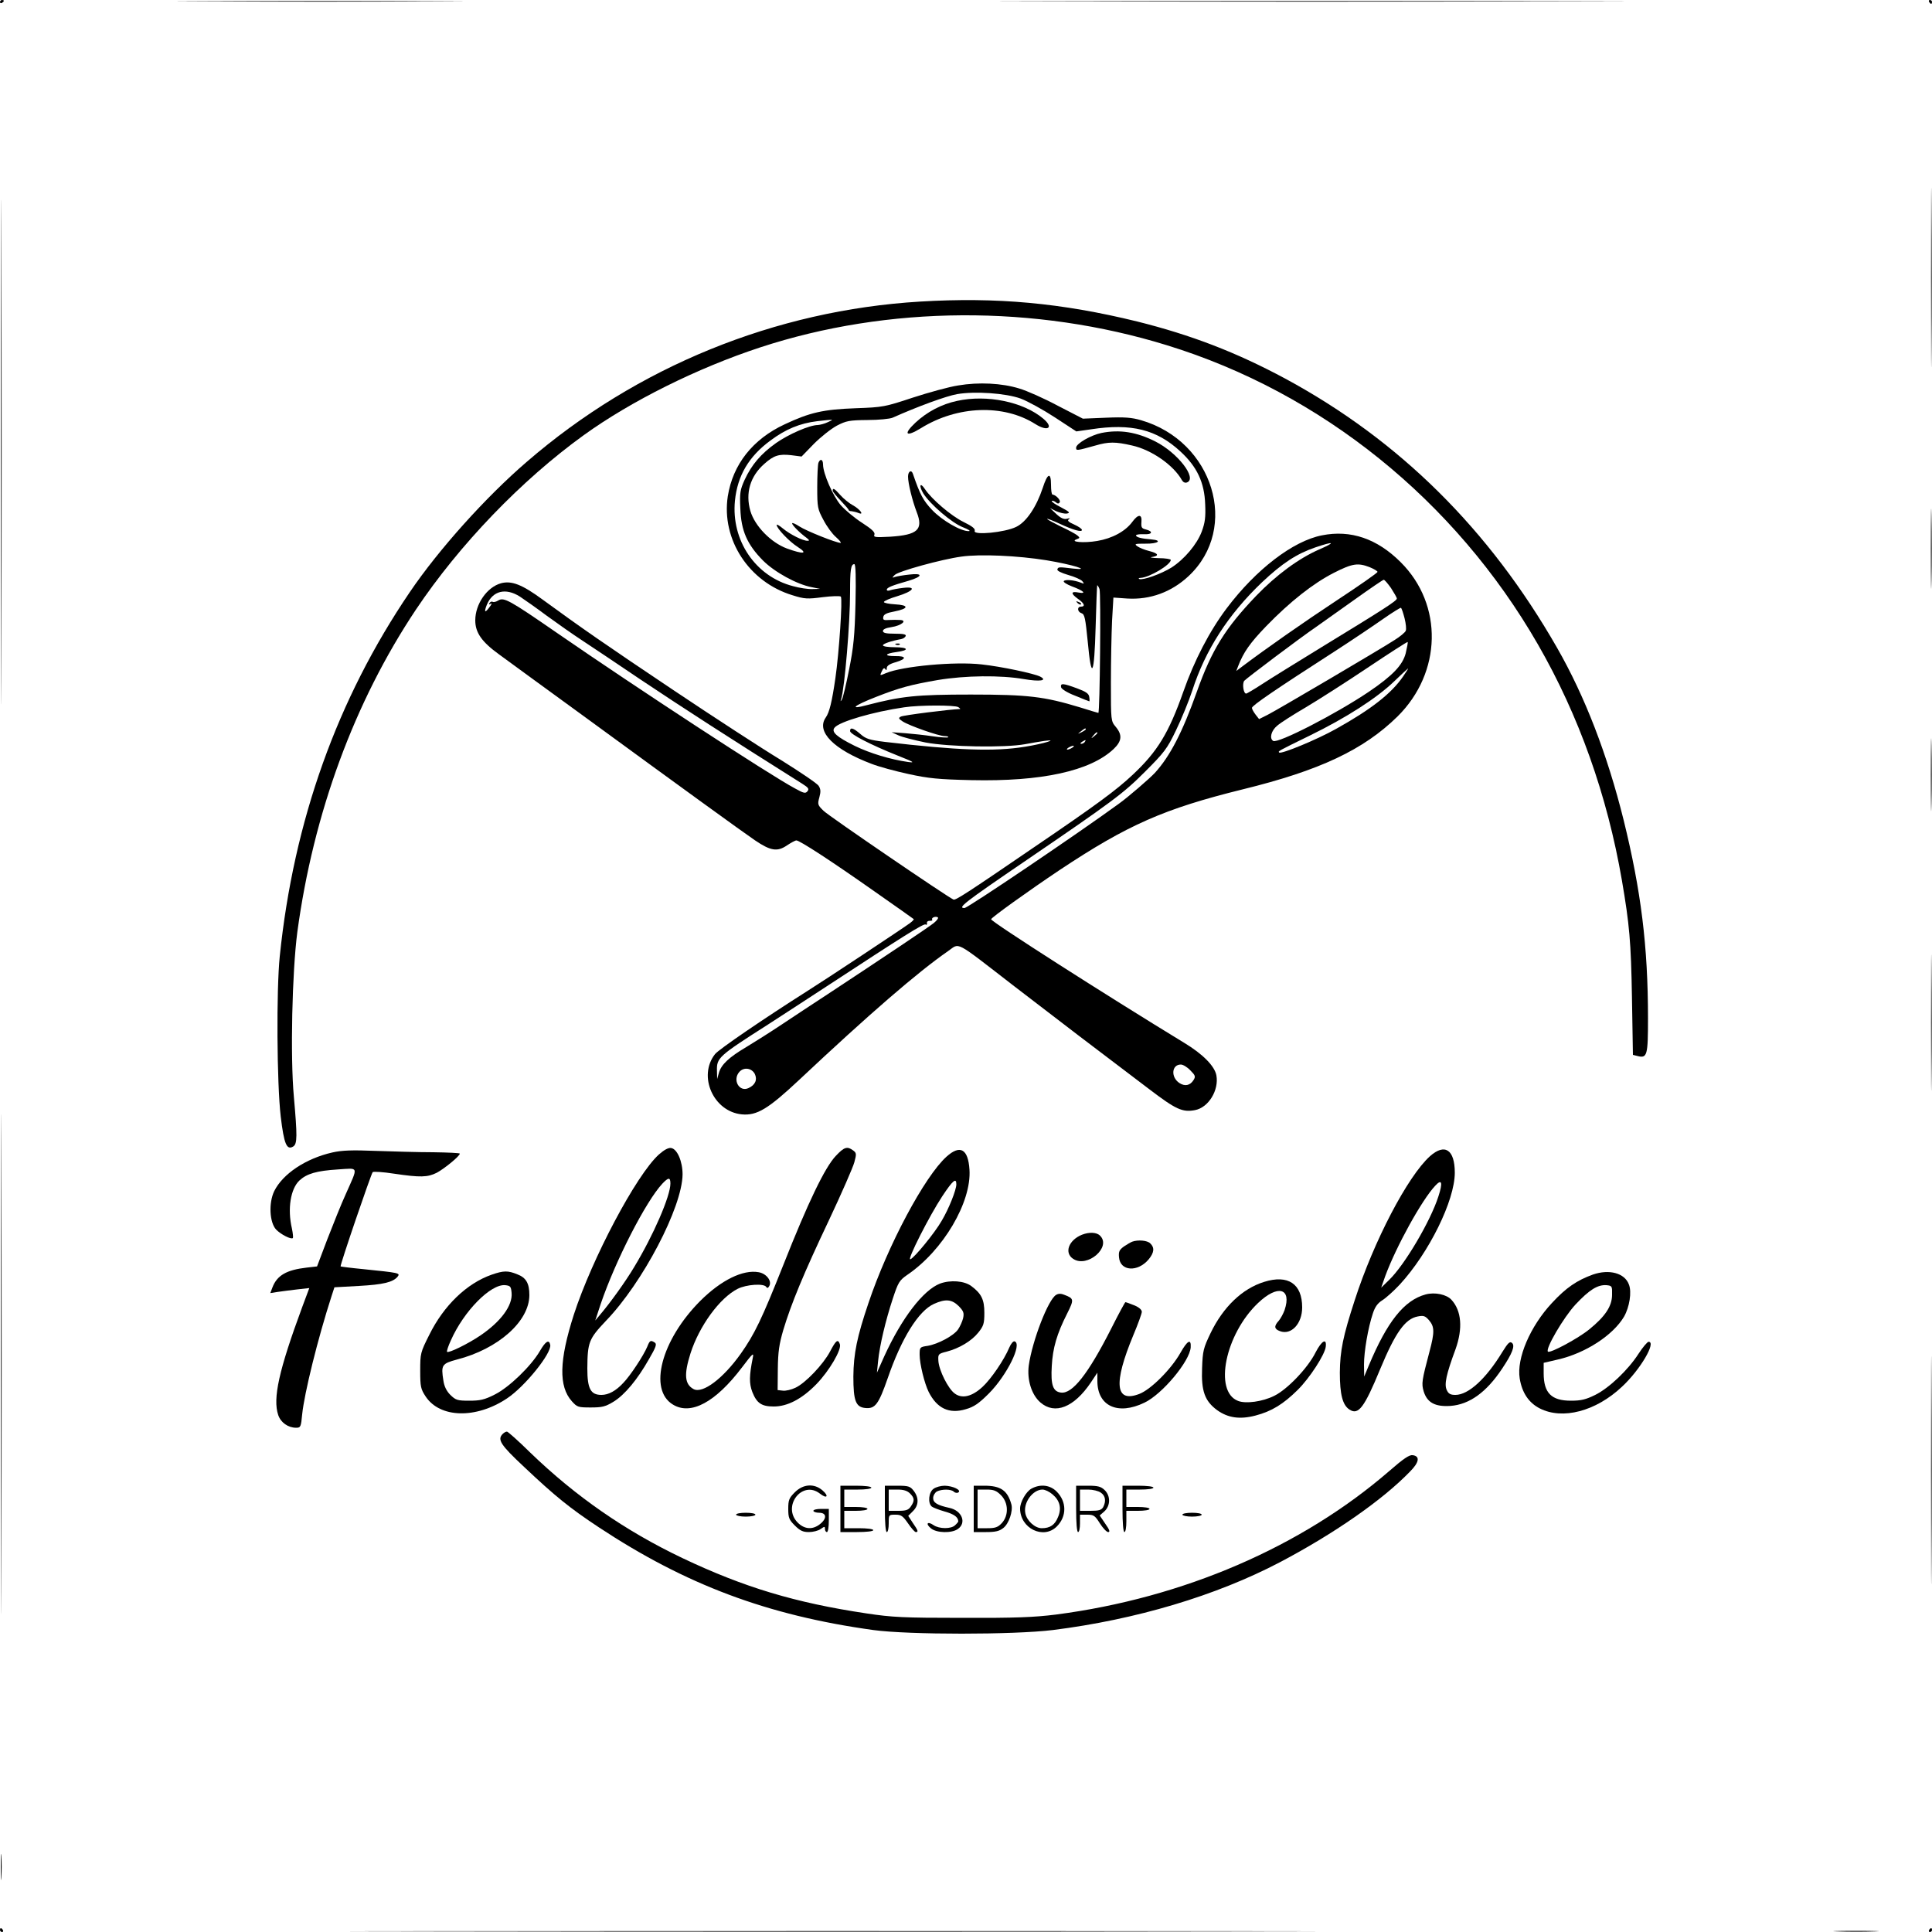 <?xml version="1.0" standalone="no"?>
<!DOCTYPE svg PUBLIC "-//W3C//DTD SVG 20010904//EN"
 "http://www.w3.org/TR/2001/REC-SVG-20010904/DTD/svg10.dtd">
<svg version="1.0" xmlns="http://www.w3.org/2000/svg"
 width="1000pt" height="1000pt" viewBox="0 0 1000 1000"
 preserveAspectRatio="xMidYMid meet">
<g transform="translate(0,1000) scale(0.1,-0.1)"
fill="#000000" stroke="none">
<path d="M0 9989 c0 -5 5 -7 10 -4 5 3 10 8 10 11 0 2 -4 4 -10 4 -5 0 -10 -5
-10 -11z"/>
<path d="M1058 9993 c332 -2 872 -2 1200 0 328 1 57 2 -603 2 -660 0 -929 -1
-597 -2z"/>
<path d="M5478 9993 c721 -2 1903 -2 2625 0 721 1 131 2 -1313 2 -1444 0
-2034 -1 -1312 -2z"/>
<path d="M9985 9990 c3 -5 8 -10 11 -10 2 0 4 5 4 10 0 6 -5 10 -11 10 -5 0
-7 -4 -4 -10z"/>
<path d="M5 7660 c0 -1163 1 -1639 2 -1057 2 581 2 1533 0 2115 -1 581 -2 105
-2 -1058z"/>
<path d="M9995 8565 c0 -412 1 -583 2 -378 2 204 2 542 0 750 -1 208 -2 41 -2
-372z"/>
<path d="M4762 8439 c-749 -45 -1466 -337 -2035 -829 -212 -182 -457 -455
-606 -675 -375 -552 -601 -1183 -673 -1885 -18 -176 -15 -657 5 -829 17 -143
31 -176 65 -155 21 14 21 53 3 258 -19 207 -9 646 18 852 83 614 295 1191 614
1669 225 336 546 670 869 903 244 176 587 347 913 454 661 217 1422 222 2105
11 800 -246 1491 -803 1920 -1548 212 -368 359 -781 435 -1222 39 -228 47
-317 52 -606 l5 -297 24 -6 c50 -13 54 4 54 195 0 374 -36 660 -126 1026 -85
342 -201 641 -344 891 -352 615 -817 1075 -1407 1394 -255 137 -487 226 -767
296 -392 96 -727 127 -1124 103z"/>
<path d="M4960 8005 c-47 -7 -152 -36 -235 -63 -145 -48 -155 -50 -295 -55
-169 -6 -238 -22 -368 -83 -166 -77 -269 -208 -295 -373 -34 -224 110 -444
335 -512 63 -20 78 -20 156 -10 47 6 90 7 94 3 10 -10 -9 -291 -28 -422 -18
-124 -31 -177 -50 -204 -51 -73 42 -166 238 -240 36 -14 120 -37 189 -52 105
-23 155 -28 327 -32 363 -8 615 47 736 161 43 41 46 73 11 115 -25 30 -25 31
-25 229 0 110 3 254 6 320 l7 120 72 -5 c118 -7 228 33 317 116 266 249 128
699 -246 807 -48 14 -85 17 -180 13 l-121 -5 -130 67 c-71 38 -161 78 -199 89
-90 28 -210 34 -316 16z m323 -68 c37 -14 117 -58 178 -98 l110 -72 77 11
c207 32 339 -1 462 -115 86 -79 124 -160 128 -273 3 -68 -1 -96 -18 -142 -25
-66 -90 -143 -157 -186 -54 -33 -146 -66 -166 -59 -6 3 -3 6 8 6 46 3 155 68
155 93 0 4 -28 9 -62 9 -35 1 -51 4 -35 6 39 6 33 19 -15 31 -24 6 -51 17 -62
25 -16 12 -11 13 43 13 64 -1 90 17 31 22 -51 4 -80 11 -80 21 0 4 18 7 40 6
45 -3 51 15 9 25 -20 5 -23 11 -21 38 4 42 -17 42 -47 1 -36 -49 -104 -86
-182 -99 -70 -12 -145 -5 -106 9 17 6 17 8 3 20 -8 7 -47 28 -86 46 -38 19
-70 36 -70 39 0 3 28 -8 63 -24 73 -34 117 -46 117 -33 0 6 -18 18 -40 28 -30
13 -37 21 -28 27 9 6 6 7 -9 3 -16 -4 -31 2 -55 24 l-33 31 32 -16 c18 -8 43
-14 55 -12 19 3 14 9 -30 32 -30 15 -51 30 -48 33 3 3 12 0 20 -6 10 -9 16 -9
21 -1 7 11 -21 39 -37 40 -5 0 -8 23 -8 51 0 67 -18 61 -43 -17 -33 -99 -85
-176 -137 -201 -58 -29 -224 -45 -215 -21 4 11 -12 24 -59 47 -63 31 -164 117
-199 170 -25 38 -32 17 -8 -23 36 -57 148 -153 205 -175 28 -11 42 -20 31 -20
-41 -2 -140 56 -191 110 -46 49 -62 79 -99 187 -8 23 -25 12 -25 -15 0 -35 22
-124 45 -184 35 -90 5 -118 -138 -127 -77 -4 -87 -3 -81 11 4 12 -13 28 -64
61 -39 25 -88 66 -110 91 -40 46 -92 164 -92 211 0 27 -15 32 -24 8 -3 -9 -6
-65 -6 -126 0 -105 2 -113 32 -169 17 -33 46 -73 65 -89 19 -17 29 -30 24 -30
-23 0 -178 62 -213 85 -21 14 -38 21 -38 16 0 -9 39 -49 75 -75 15 -12 16 -15
5 -15 -24 -1 -92 34 -127 63 -18 15 -33 24 -33 19 0 -18 66 -87 109 -114 56
-36 30 -39 -56 -8 -83 31 -166 116 -189 194 -27 93 -1 180 72 244 49 44 76 52
139 45 l54 -7 64 66 c36 36 89 78 119 94 48 25 64 28 158 29 58 0 116 6 130
12 130 58 277 112 334 122 92 16 252 5 329 -23z m-998 -122 c-16 -8 -40 -14
-52 -15 -43 0 -152 -48 -216 -93 -79 -56 -127 -113 -163 -191 -23 -51 -26 -67
-22 -149 4 -114 35 -185 117 -268 61 -61 175 -123 251 -138 l45 -9 -40 -1
c-23 -1 -68 6 -100 15 -195 50 -321 237 -301 442 13 130 72 230 184 312 79 59
152 89 242 100 89 10 89 10 55 -5z m1132 -715 c133 -22 238 -54 138 -43 -75 9
-78 9 -82 -4 -3 -7 19 -18 56 -29 33 -9 66 -24 73 -32 11 -14 10 -15 -7 -8
-36 14 -82 18 -89 8 -3 -5 16 -17 42 -27 60 -22 79 -40 35 -32 -41 8 -42 -5
-3 -33 33 -23 39 -40 15 -40 -21 0 -19 -27 3 -34 16 -5 20 -26 32 -146 19
-208 34 -180 41 76 3 115 7 211 8 214 1 3 7 -6 12 -19 8 -20 2 -641 -6 -641
-2 0 -45 13 -96 29 -185 56 -268 66 -564 66 -281 0 -358 -8 -539 -55 -93 -25
-69 -3 49 43 122 48 180 63 318 87 143 24 326 26 447 5 82 -14 124 -8 84 13
-32 16 -201 52 -303 63 -138 16 -409 -9 -495 -45 -33 -14 -33 -14 -22 9 7 16
13 20 18 12 5 -8 8 -6 8 5 0 12 15 22 48 31 56 17 54 32 -5 31 -59 0 -54 13 7
21 69 9 63 25 -10 25 -33 0 -60 4 -60 10 0 8 44 23 94 32 11 2 21 9 24 16 3 9
-13 12 -57 12 -45 0 -61 4 -61 14 0 9 16 16 44 20 52 8 84 35 45 37 -13 1 -39
1 -57 0 -28 -2 -33 0 -30 16 2 13 18 21 57 28 76 15 77 33 4 37 -32 2 -58 7
-58 12 0 5 31 19 69 30 85 26 103 52 30 43 -27 -3 -57 -9 -66 -12 -10 -4 -18
-3 -18 3 0 10 24 21 113 46 74 22 76 41 3 32 -30 -3 -63 -9 -73 -12 -16 -6
-17 -5 -2 10 18 19 242 81 345 95 97 14 293 5 441 -19z m-989 -222 c-4 -167
-10 -228 -33 -343 -15 -77 -32 -147 -37 -155 -8 -13 -9 -12 -4 2 18 60 46 391
46 554 0 115 4 144 22 144 7 0 9 -68 6 -202z m532 -538 c8 -5 12 -10 9 -10
-49 -1 -295 -32 -306 -39 -14 -7 -12 -11 9 -25 34 -22 187 -76 217 -76 13 0
22 -3 19 -6 -4 -3 -39 -1 -80 5 -40 6 -104 13 -143 16 l-70 5 35 -16 c19 -9
82 -25 140 -37 121 -23 411 -28 515 -9 33 6 78 14 100 17 81 11 -5 -15 -99
-30 -159 -26 -350 -19 -726 25 -81 10 -99 16 -127 41 -37 32 -53 36 -53 15 0
-16 104 -70 249 -128 81 -32 89 -37 51 -32 -91 13 -197 45 -275 83 -95 47
-124 73 -105 95 25 31 201 82 360 105 79 12 262 12 280 1z m660 -115 c0 -2
-10 -9 -22 -15 -22 -11 -22 -10 -4 4 21 17 26 19 26 11z m60 -19 c0 -2 -8 -10
-17 -17 -16 -13 -17 -12 -4 4 13 16 21 21 21 13z m-65 -46 c-3 -5 -12 -10 -18
-10 -7 0 -6 4 3 10 19 12 23 12 15 0z m-65 -30 c-8 -5 -19 -10 -25 -10 -5 0
-3 5 5 10 8 5 20 10 25 10 6 0 3 -5 -5 -10z"/>
<path d="M4954 7925 c-81 -17 -156 -57 -216 -113 -65 -61 -49 -76 29 -28 189
117 428 125 592 21 65 -41 97 -19 41 28 -103 87 -291 126 -446 92z"/>
<path d="M5701 7759 c-54 -11 -131 -55 -131 -76 0 -17 2 -16 100 11 68 20 104
20 190 0 100 -22 215 -102 258 -180 6 -10 16 -15 26 -11 54 21 -48 153 -164
212 -97 49 -184 63 -279 44z"/>
<path d="M4310 7460 c0 -5 19 -28 42 -52 23 -24 41 -45 41 -48 -1 -3 6 -6 15
-6 9 -1 25 -5 35 -9 33 -14 8 20 -29 40 -19 10 -48 34 -64 52 -30 34 -40 40
-40 23z"/>
<path d="M5577 6879 c7 -7 15 -10 18 -7 3 3 -2 9 -12 12 -14 6 -15 5 -6 -5z"/>
<path d="M4638 6663 c7 -3 16 -2 19 1 4 3 -2 6 -13 5 -11 0 -14 -3 -6 -6z"/>
<path d="M5492 6443 c2 -9 31 -28 73 -44 39 -16 71 -29 73 -29 2 0 2 10 0 22
-2 18 -17 28 -63 45 -73 27 -87 28 -83 6z"/>
<path d="M9994 7160 c0 -184 2 -260 3 -167 2 92 2 242 0 335 -1 92 -3 16 -3
-168z"/>
<path d="M6842 7229 c-149 -29 -341 -176 -493 -378 -89 -118 -168 -271 -224
-431 -76 -215 -134 -310 -262 -430 -85 -80 -187 -155 -503 -370 -360 -246
-414 -281 -425 -276 -29 12 -645 432 -672 459 -31 30 -32 34 -22 70 8 30 7 43
-4 60 -8 12 -95 71 -193 132 -99 60 -348 222 -554 360 -357 239 -485 328 -682
472 -105 77 -160 99 -215 84 -72 -20 -133 -107 -133 -192 0 -63 33 -111 123
-176 43 -32 240 -175 436 -318 520 -380 818 -596 888 -644 81 -55 116 -61 166
-27 21 14 43 26 49 26 17 0 180 -106 403 -263 110 -77 202 -142 204 -144 3 -2
-6 -11 -19 -21 -47 -34 -432 -289 -532 -352 -224 -142 -457 -301 -477 -326
-90 -114 -8 -298 139 -312 78 -7 136 28 297 179 364 342 614 558 770 666 63
43 26 63 343 -182 230 -177 429 -329 699 -533 138 -105 171 -120 236 -108 70
13 125 103 111 180 -9 48 -70 110 -166 168 -407 248 -1000 627 -1000 640 0 8
192 146 355 255 352 234 541 317 946 417 400 98 627 205 803 378 229 227 237
578 16 798 -122 122 -259 169 -408 139z m-14 -73 c-105 -46 -221 -131 -326
-240 -159 -166 -230 -279 -307 -496 -75 -211 -139 -334 -217 -420 -28 -30
-139 -126 -188 -161 -213 -155 -781 -539 -798 -539 -37 0 -3 27 308 239 462
315 513 353 626 466 100 100 115 119 161 215 28 58 66 150 84 205 68 211 186
394 361 561 105 99 180 148 277 181 97 33 107 27 19 -11z m262 -92 c22 -9 40
-20 40 -24 0 -5 -93 -70 -207 -145 -179 -118 -370 -252 -491 -343 l-33 -25 10
26 c27 70 60 118 144 205 125 129 245 223 351 277 96 49 125 53 186 29z m110
-108 c16 -25 30 -49 30 -54 0 -12 -69 -56 -390 -252 -129 -79 -268 -165 -309
-192 -40 -26 -77 -48 -81 -48 -14 0 -21 51 -10 66 14 15 287 221 375 281 33
23 123 87 200 142 77 55 143 100 147 100 4 1 21 -19 38 -43z m-4509 -44 c24
-16 87 -60 139 -99 52 -38 136 -97 185 -129 50 -33 185 -123 300 -201 223
-149 452 -297 838 -540 32 -20 36 -27 26 -39 -10 -12 -19 -10 -64 15 -133 71
-819 520 -1232 805 -246 170 -275 186 -304 168 -11 -7 -24 -10 -29 -7 -5 3
-12 0 -16 -6 -5 -8 -3 -9 6 -4 7 5 5 -3 -6 -17 -24 -33 -30 -28 -14 12 30 72
97 89 171 42z m4579 -112 c7 -28 10 -57 6 -65 -3 -8 -29 -30 -58 -48 -76 -49
-604 -360 -657 -387 l-44 -22 -18 23 c-10 13 -19 29 -19 35 0 12 120 94 426
291 93 60 207 137 254 170 47 33 88 58 91 57 4 -2 12 -27 19 -54z m6 -181
c-16 -62 -68 -116 -190 -199 -172 -116 -472 -270 -496 -255 -21 13 -10 54 21
79 17 15 83 57 148 95 64 38 208 130 320 205 112 75 205 135 207 133 2 -2 -3
-28 -10 -58z m-14 -121 c-61 -88 -164 -169 -347 -271 -96 -54 -284 -132 -294
-122 -6 7 -11 5 159 88 188 92 344 192 436 280 38 37 70 66 72 67 2 0 -10 -19
-26 -42z m-2428 -1275 c-27 -22 -254 -174 -550 -369 -66 -43 -172 -113 -235
-155 -63 -42 -147 -95 -187 -119 -88 -52 -129 -90 -141 -133 l-9 -32 -1 42
c-2 68 7 76 264 240 77 50 219 142 315 205 386 253 491 319 501 313 5 -4 8 -1
7 7 -2 7 5 12 14 12 10 -1 16 2 13 6 -6 10 17 19 29 12 5 -3 -4 -16 -20 -29z
m1327 -763 c26 -26 28 -32 17 -50 -18 -29 -45 -34 -73 -16 -46 30 -41 96 7 96
11 0 33 -13 49 -30z m-2254 -19 c14 -30 2 -57 -33 -73 -48 -22 -84 43 -47 84
23 26 64 20 80 -11z"/>
<path d="M9994 5990 c0 -168 2 -236 3 -152 2 83 2 221 0 305 -1 83 -3 15 -3
-153z"/>
<path d="M9995 4705 c0 -313 1 -440 2 -282 2 159 2 415 0 570 -1 155 -2 26 -2
-288z"/>
<path d="M5 2940 c0 -1152 1 -1624 2 -1048 2 577 2 1519 0 2095 -1 577 -2 105
-2 -1047z"/>
<path d="M3410 4024 c-117 -106 -346 -539 -440 -829 -76 -237 -79 -371 -10
-448 27 -30 32 -32 97 -32 60 0 76 4 119 30 58 36 123 114 183 220 36 62 42
78 30 86 -22 14 -26 11 -39 -22 -19 -45 -87 -149 -124 -187 -38 -41 -76 -62
-113 -62 -56 0 -73 32 -73 137 1 136 8 153 96 246 191 198 395 588 397 758 0
68 -28 133 -60 137 -14 2 -36 -10 -63 -34z m60 -150 c0 -65 -88 -268 -188
-433 -44 -74 -124 -185 -176 -246 l-25 -30 28 85 c76 224 234 532 319 623 32
34 42 34 42 1z"/>
<path d="M4326 4017 c-56 -59 -143 -239 -271 -563 -112 -282 -149 -359 -221
-461 -91 -128 -197 -208 -244 -183 -46 25 -51 75 -16 185 45 141 151 287 244
334 45 23 136 29 148 10 5 -8 10 -6 16 5 14 26 -15 64 -55 71 -81 15 -195 -41
-303 -149 -201 -202 -269 -459 -141 -536 93 -57 221 12 358 193 56 74 62 79
55 47 -18 -90 -19 -130 -2 -175 23 -58 48 -75 111 -75 71 0 146 39 221 116 66
68 132 180 121 207 -10 28 -20 20 -51 -39 -35 -66 -127 -163 -179 -187 -21
-10 -50 -17 -65 -15 l-27 3 1 110 c1 88 7 128 28 200 41 137 106 294 237 570
65 138 124 273 131 299 12 44 11 49 -7 62 -30 22 -46 17 -89 -29z"/>
<path d="M1721 4035 c-138 -31 -258 -111 -302 -201 -29 -61 -24 -161 10 -198
24 -25 78 -53 87 -44 2 3 0 25 -5 49 -24 102 -7 206 39 249 38 35 88 50 199
57 110 7 106 20 41 -127 -24 -52 -66 -158 -96 -235 l-53 -140 -53 -6 c-105
-12 -154 -40 -178 -103 l-11 -29 38 6 c21 3 66 9 101 13 l63 7 -37 -99 c-120
-325 -153 -472 -124 -558 13 -39 51 -66 93 -66 23 0 25 5 31 69 11 109 81 393
152 612 l15 46 126 7 c126 7 177 19 201 48 15 19 8 20 -178 39 -63 6 -116 13
-117 14 -5 3 158 480 166 488 4 4 54 1 111 -8 136 -20 173 -19 221 5 39 21
119 86 119 99 0 3 -62 6 -137 7 -76 0 -210 4 -298 7 -123 5 -175 3 -224 -8z"/>
<path d="M4899 4013 c-113 -102 -303 -457 -404 -758 -59 -174 -77 -261 -78
-380 0 -126 12 -159 64 -163 49 -4 67 20 114 155 71 206 159 348 239 384 60
27 92 24 128 -11 25 -26 29 -35 23 -63 -4 -17 -16 -43 -26 -58 -23 -33 -104
-76 -157 -85 -41 -6 -42 -7 -42 -46 0 -47 25 -149 47 -193 43 -85 106 -115
192 -89 42 12 67 29 120 82 92 93 173 255 133 269 -7 3 -19 -11 -28 -32 -27
-64 -93 -161 -138 -203 -55 -51 -106 -63 -144 -35 -34 24 -82 120 -85 169 -2
35 -1 37 43 48 65 17 129 55 164 99 27 34 31 46 31 102 0 68 -15 99 -67 138
-37 28 -109 33 -163 13 -87 -34 -198 -179 -288 -376 l-38 -85 6 60 c8 81 39
211 76 323 28 85 34 95 76 124 185 126 332 376 321 544 -7 107 -48 131 -119
67z m51 -143 c0 -29 -39 -127 -76 -189 -36 -63 -142 -192 -162 -199 -19 -6 99
226 165 326 55 83 73 98 73 62z"/>
<path d="M7401 4015 c-115 -104 -290 -438 -389 -745 -61 -187 -76 -262 -77
-375 0 -112 14 -168 50 -191 46 -30 76 9 159 210 78 188 129 260 194 272 31 6
39 3 59 -20 28 -33 29 -61 2 -162 -40 -151 -42 -165 -30 -206 18 -58 59 -80
138 -75 99 7 187 71 268 193 53 79 68 119 51 133 -11 10 -21 0 -50 -47 -84
-138 -175 -222 -243 -222 -26 0 -36 6 -45 26 -13 29 -3 79 46 211 38 107 31
198 -21 255 -25 28 -86 41 -134 28 -111 -30 -199 -140 -295 -370 l-23 -55 -1
62 c0 67 21 191 46 265 11 34 25 53 49 68 18 11 59 48 90 81 151 164 285 435
285 579 0 120 -52 154 -129 85z m44 -208 c-41 -128 -175 -355 -255 -432 l-41
-40 21 60 c56 152 189 394 259 468 34 37 40 17 16 -56z"/>
<path d="M5600 3609 c-69 -28 -93 -94 -45 -125 73 -48 199 61 139 120 -17 18
-56 20 -94 5z"/>
<path d="M5860 3573 c-8 -3 -28 -15 -43 -25 -23 -17 -28 -26 -25 -56 6 -72 96
-78 153 -11 29 35 32 61 9 83 -15 16 -64 20 -94 9z"/>
<path d="M2544 3402 c-128 -45 -247 -159 -322 -311 -46 -91 -47 -97 -47 -186
0 -83 3 -95 28 -133 74 -112 260 -117 420 -11 93 61 233 235 225 278 -6 30
-24 19 -53 -31 -46 -79 -160 -189 -234 -226 -53 -27 -76 -32 -132 -32 -62 0
-70 3 -98 30 -20 20 -32 45 -36 74 -13 81 -8 88 70 109 214 55 375 198 375
334 0 60 -17 90 -62 107 -49 20 -71 20 -134 -2z m104 -94 c6 -65 -55 -148
-161 -220 -63 -43 -165 -93 -173 -85 -3 2 6 30 20 60 67 151 206 292 281 285
27 -3 30 -7 33 -40z"/>
<path d="M8245 3403 c-83 -30 -139 -68 -212 -147 -113 -121 -184 -287 -167
-391 12 -74 47 -126 104 -155 118 -60 290 -15 425 112 94 87 180 233 138 233
-6 0 -30 -28 -52 -62 -54 -84 -152 -177 -224 -213 -49 -24 -73 -30 -126 -30
-101 0 -141 40 -141 142 l0 54 73 17 c144 33 286 126 343 222 28 49 41 128 25
167 -22 59 -102 80 -186 51z m99 -105 c0 -59 -36 -112 -117 -178 -57 -47 -204
-126 -215 -116 -14 15 81 177 142 243 72 77 115 104 161 101 29 -3 30 -5 29
-50z"/>
<path d="M6543 3365 c-113 -35 -212 -130 -277 -265 -37 -77 -41 -92 -44 -181
-5 -119 14 -171 78 -218 56 -40 117 -49 198 -28 84 22 144 59 218 132 63 62
141 183 146 224 6 47 -21 32 -52 -28 -40 -81 -147 -193 -215 -226 -60 -30
-147 -42 -187 -26 -127 49 -66 346 104 507 102 97 175 77 137 -37 -7 -19 -20
-43 -30 -55 -26 -28 -24 -43 6 -54 58 -22 115 38 115 123 0 122 -73 171 -197
132z"/>
<path d="M9995 2390 c0 -525 1 -740 2 -477 2 262 2 692 0 955 -1 262 -2 47 -2
-478z"/>
<path d="M5467 3298 c-41 -22 -124 -238 -142 -365 -10 -74 14 -152 60 -192 75
-65 174 -26 261 103 l34 51 0 -43 c0 -130 106 -179 244 -112 92 44 234 214
239 286 3 47 -17 36 -53 -28 -48 -85 -153 -190 -213 -213 -125 -48 -135 54
-31 304 24 57 44 112 44 121 0 11 -15 24 -40 34 -22 9 -42 16 -45 16 -2 0 -36
-62 -74 -138 -119 -234 -200 -337 -259 -330 -42 5 -54 39 -48 138 5 92 26 166
80 272 36 72 35 77 -15 96 -16 7 -31 7 -42 0z"/>
<path d="M2602 2578 c-29 -29 -12 -56 111 -171 161 -152 235 -212 386 -312
450 -297 872 -456 1421 -532 183 -25 727 -25 930 0 429 54 843 177 1175 351
279 147 530 321 673 469 48 48 53 80 14 85 -17 3 -49 -19 -120 -81 -455 -394
-1067 -658 -1727 -744 -113 -14 -207 -18 -485 -17 -306 0 -362 3 -495 23 -368
55 -634 135 -952 286 -298 142 -554 320 -789 547 -61 60 -115 108 -120 108 -6
0 -15 -5 -22 -12z"/>
<path d="M4114 2276 c-30 -30 -34 -40 -34 -86 0 -46 4 -56 34 -86 27 -27 42
-34 73 -34 21 0 49 7 61 16 20 14 22 14 22 0 0 -9 5 -16 10 -16 6 0 10 27 10
60 l0 60 -40 0 c-22 0 -40 -4 -40 -10 0 -5 14 -10 30 -10 39 0 41 -30 4 -59
-38 -30 -80 -27 -115 8 -83 84 23 222 115 150 37 -29 48 -13 13 17 -43 37
-100 33 -143 -10z"/>
<path d="M4350 2190 l0 -120 85 0 c50 0 85 4 85 10 0 6 -32 10 -75 10 l-75 0
0 45 0 45 60 0 c33 0 60 4 60 10 0 6 -27 10 -60 10 l-60 0 0 45 0 45 70 0 c40
0 70 4 70 10 0 6 -33 10 -80 10 l-80 0 0 -120z"/>
<path d="M4580 2190 c0 -73 4 -120 10 -120 6 0 10 20 10 45 0 45 0 45 35 45
29 0 38 -6 65 -45 17 -25 35 -45 40 -45 15 0 12 8 -15 47 l-24 37 24 24 c31
30 32 70 4 106 -18 23 -27 26 -85 26 l-64 0 0 -120z m130 80 c24 -24 25 -38 4
-68 -12 -18 -25 -22 -65 -22 l-49 0 0 55 0 55 45 0 c32 0 51 -6 65 -20z"/>
<path d="M4832 2294 c-25 -17 -31 -74 -9 -92 6 -5 37 -17 68 -26 47 -13 69
-29 69 -51 0 -2 -7 -11 -16 -19 -20 -21 -83 -20 -112 0 -32 22 -43 7 -13 -17
29 -24 107 -26 139 -3 46 32 21 95 -43 109 -64 14 -85 27 -85 51 0 13 9 28 19
34 26 13 74 13 88 -1 6 -6 17 -8 23 -4 19 12 -28 34 -70 35 -20 0 -46 -7 -58
-16z"/>
<path d="M5040 2190 l0 -120 64 0 c49 0 69 5 89 21 29 22 51 88 42 122 -20 73
-56 97 -140 97 l-55 0 0 -120z m141 71 c39 -39 41 -105 4 -145 -20 -21 -33
-26 -75 -26 l-50 0 0 100 0 100 46 0 c37 0 51 -5 75 -29z"/>
<path d="M5339 2295 c-28 -15 -59 -70 -59 -103 0 -103 121 -162 190 -93 52 52
52 128 -1 181 -34 34 -84 40 -130 15z m109 -30 c38 -32 48 -72 28 -118 -16
-40 -41 -57 -84 -57 -35 0 -78 39 -85 78 -11 55 39 122 89 122 13 0 36 -11 52
-25z"/>
<path d="M5570 2190 c0 -73 4 -120 10 -120 6 0 10 20 10 45 l0 45 38 0 c33 0
40 -5 65 -45 16 -25 35 -45 43 -45 11 0 7 12 -15 43 l-29 43 24 21 c32 29 33
81 1 111 -19 18 -35 22 -85 22 l-62 0 0 -120z m128 84 c24 -16 28 -44 12 -75
-9 -15 -22 -19 -65 -19 l-55 0 0 55 0 55 43 0 c23 0 53 -7 65 -16z"/>
<path d="M5810 2190 c0 -73 4 -120 10 -120 6 0 10 25 10 55 l0 55 60 0 c33 0
60 4 60 10 0 6 -27 10 -60 10 l-60 0 0 45 0 45 70 0 c40 0 70 4 70 10 0 6 -33
10 -80 10 l-80 0 0 -120z"/>
<path d="M3810 2160 c0 -5 23 -10 50 -10 28 0 50 5 50 10 0 6 -22 10 -50 10
-27 0 -50 -4 -50 -10z"/>
<path d="M6120 2160 c0 -5 23 -10 50 -10 28 0 50 5 50 10 0 6 -22 10 -50 10
-27 0 -50 -4 -50 -10z"/>
<path d="M4 335 c0 -60 1 -84 3 -52 2 32 2 81 0 110 -2 29 -3 3 -3 -58z"/>
<path d="M0 10 c0 -5 5 -10 11 -10 5 0 7 5 4 10 -3 6 -8 10 -11 10 -2 0 -4 -4
-4 -10z"/>
<path d="M9985 10 c-3 -5 -1 -10 4 -10 6 0 11 5 11 10 0 6 -2 10 -4 10 -3 0
-8 -4 -11 -10z"/>
<path d="M2287 3 c1113 -2 2933 -2 4045 0 1113 1 203 2 -2022 2 -2225 0 -3135
-1 -2023 -2z"/>
<path d="M9513 3 c54 -2 139 -2 190 0 51 1 7 3 -98 3 -104 0 -146 -2 -92 -3z"/>
</g>
</svg>
